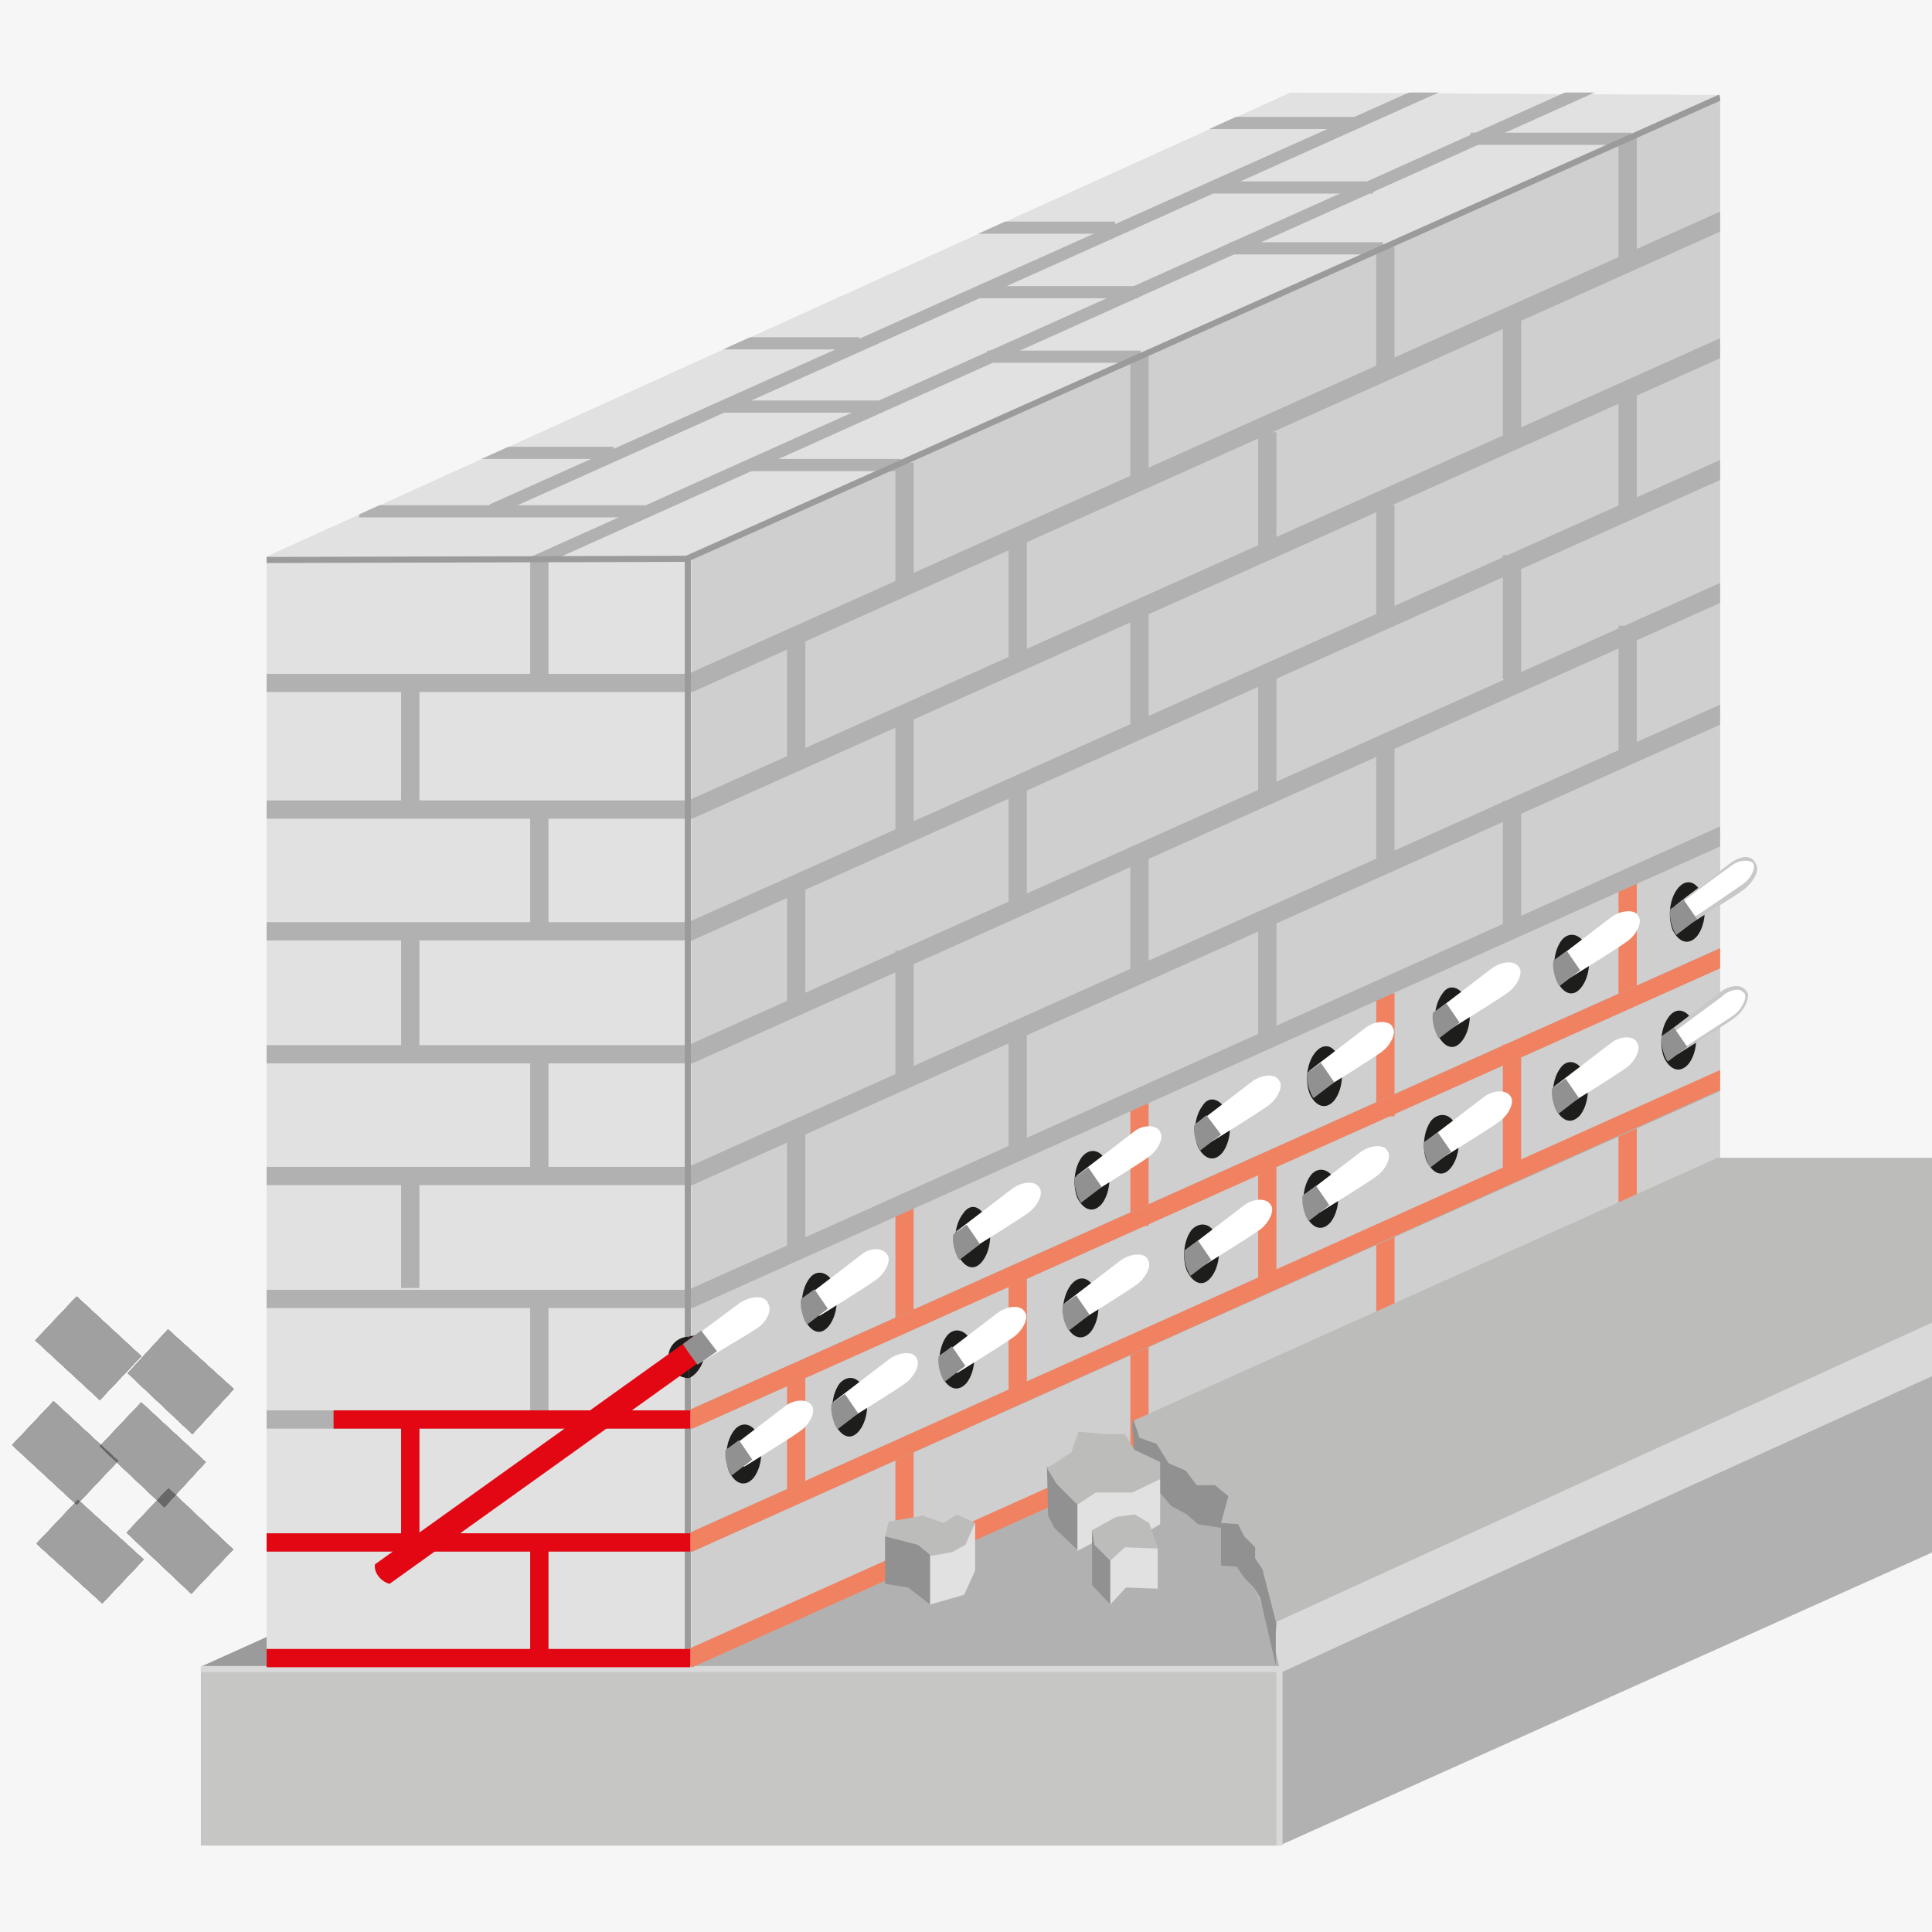 <?xml version="1.0" encoding="utf-8"?>
<!-- Generator: Adobe Illustrator 21.1.0, SVG Export Plug-In . SVG Version: 6.00 Build 0)  -->
<svg version="1.1" id="Ebene_1" xmlns="http://www.w3.org/2000/svg" xmlns:xlink="http://www.w3.org/1999/xlink" x="0px" y="0px"
	 viewBox="0 0 158.7 158.7" style="enable-background:new 0 0 158.7 158.7;" xml:space="preserve">
<style type="text/css">
	.st0{fill:#F6F6F6;}
	.st1{clip-path:url(#SVGID_2_);}
	.st2{fill:#9C9B9B;}
	.st3{fill:#E1E1E1;}
	.st4{fill:#CFCFCF;}
	.st5{fill:#C6C6C5;}
	.st6{fill:#B1B1B1;}
	.st7{fill:none;}
	.st8{fill:none;stroke:#D9D9D9;stroke-width:0.5;stroke-miterlimit:10;}
	.st9{fill:none;stroke:#B1B1B1;stroke-width:1.5;stroke-miterlimit:10;}
	.st10{fill:none;stroke:#F08262;stroke-width:1.5;stroke-miterlimit:10;}
	.st11{fill:none;stroke:#B1B1B1;stroke-miterlimit:10;}
	.st12{fill:#1D1D1B;}
	.st13{fill:#FFFFFF;}
	.st14{fill:#929191;}
	.st15{fill:none;stroke:#9C9B9B;stroke-width:0.5;stroke-miterlimit:10;}
	.st16{fill:none;stroke:#9C9B9B;stroke-width:0.501;stroke-miterlimit:10;}
	.st17{fill:none;stroke:#E30613;stroke-width:1.5;stroke-miterlimit:10;}
	.st18{fill:#E30613;}
	.st19{fill:#C8C8C8;}
	.st20{fill:#BCBCBB;}
	.st21{fill:#D9D9D9;}
	.st22{opacity:0.35;enable-background:new    ;}
	.st23{clip-path:url(#SVGID_7_);}
	.st24{clip-path:url(#SVGID_12_);}
	.st25{clip-path:url(#SVGID_13_);}
	.st26{clip-path:url(#SVGID_19_);}
	.st27{clip-path:url(#SVGID_20_);}
	.st28{clip-path:url(#SVGID_21_);}
	.st29{clip-path:url(#SVGID_28_);}
	.st30{clip-path:url(#SVGID_29_);}
	.st31{clip-path:url(#SVGID_30_);}
	.st32{clip-path:url(#SVGID_31_);}
	.st33{clip-path:url(#SVGID_32_);fill:#FFFFFF;stroke:#1D1D1B;stroke-width:0.5;}
	.st34{clip-path:url(#SVGID_38_);}
	.st35{clip-path:url(#SVGID_39_);}
	.st36{clip-path:url(#SVGID_40_);}
	.st37{clip-path:url(#SVGID_41_);}
	.st38{clip-path:url(#SVGID_42_);fill:#1D1D1B;}
	.st39{clip-path:url(#SVGID_47_);}
	.st40{clip-path:url(#SVGID_52_);}
	.st41{clip-path:url(#SVGID_53_);}
	.st42{clip-path:url(#SVGID_59_);}
	.st43{clip-path:url(#SVGID_60_);}
	.st44{clip-path:url(#SVGID_61_);}
	.st45{clip-path:url(#SVGID_68_);}
	.st46{clip-path:url(#SVGID_69_);}
	.st47{clip-path:url(#SVGID_70_);}
	.st48{clip-path:url(#SVGID_71_);}
	.st49{clip-path:url(#SVGID_72_);fill:#FFFFFF;stroke:#1D1D1B;stroke-width:0.5;}
	.st50{clip-path:url(#SVGID_78_);}
	.st51{clip-path:url(#SVGID_79_);}
	.st52{clip-path:url(#SVGID_80_);}
	.st53{clip-path:url(#SVGID_81_);}
	.st54{clip-path:url(#SVGID_82_);fill:#1D1D1B;}
	.st55{clip-path:url(#SVGID_87_);}
	.st56{clip-path:url(#SVGID_92_);}
	.st57{clip-path:url(#SVGID_93_);}
	.st58{clip-path:url(#SVGID_99_);}
	.st59{clip-path:url(#SVGID_100_);}
	.st60{clip-path:url(#SVGID_101_);}
	.st61{clip-path:url(#SVGID_108_);}
	.st62{clip-path:url(#SVGID_109_);}
	.st63{clip-path:url(#SVGID_110_);}
	.st64{clip-path:url(#SVGID_111_);}
	.st65{clip-path:url(#SVGID_112_);fill:#FFFFFF;stroke:#1D1D1B;stroke-width:0.5;}
	.st66{clip-path:url(#SVGID_118_);}
	.st67{clip-path:url(#SVGID_119_);}
	.st68{clip-path:url(#SVGID_120_);}
	.st69{clip-path:url(#SVGID_121_);}
	.st70{clip-path:url(#SVGID_122_);fill:#1D1D1B;}
	.st71{clip-path:url(#SVGID_127_);}
	.st72{clip-path:url(#SVGID_132_);}
	.st73{clip-path:url(#SVGID_133_);}
	.st74{clip-path:url(#SVGID_139_);}
	.st75{clip-path:url(#SVGID_140_);}
	.st76{clip-path:url(#SVGID_141_);}
	.st77{clip-path:url(#SVGID_148_);}
	.st78{clip-path:url(#SVGID_149_);}
	.st79{clip-path:url(#SVGID_150_);}
	.st80{clip-path:url(#SVGID_151_);}
	.st81{clip-path:url(#SVGID_152_);fill:#FFFFFF;stroke:#1D1D1B;stroke-width:0.5;}
	.st82{clip-path:url(#SVGID_158_);}
	.st83{clip-path:url(#SVGID_159_);}
	.st84{clip-path:url(#SVGID_160_);}
	.st85{clip-path:url(#SVGID_161_);}
	.st86{clip-path:url(#SVGID_162_);fill:#1D1D1B;}
	.st87{clip-path:url(#SVGID_167_);}
	.st88{clip-path:url(#SVGID_172_);}
	.st89{clip-path:url(#SVGID_173_);}
	.st90{clip-path:url(#SVGID_179_);}
	.st91{clip-path:url(#SVGID_180_);}
	.st92{clip-path:url(#SVGID_181_);}
	.st93{clip-path:url(#SVGID_188_);}
	.st94{clip-path:url(#SVGID_189_);}
	.st95{clip-path:url(#SVGID_190_);}
	.st96{clip-path:url(#SVGID_191_);}
	.st97{clip-path:url(#SVGID_192_);fill:#FFFFFF;stroke:#1D1D1B;stroke-width:0.5;}
	.st98{clip-path:url(#SVGID_198_);}
	.st99{clip-path:url(#SVGID_199_);}
	.st100{clip-path:url(#SVGID_200_);}
	.st101{clip-path:url(#SVGID_201_);}
	.st102{clip-path:url(#SVGID_202_);fill:#1D1D1B;}
	.st103{clip-path:url(#SVGID_207_);}
	.st104{clip-path:url(#SVGID_212_);}
	.st105{clip-path:url(#SVGID_213_);}
	.st106{clip-path:url(#SVGID_219_);}
	.st107{clip-path:url(#SVGID_220_);}
	.st108{clip-path:url(#SVGID_221_);}
	.st109{clip-path:url(#SVGID_228_);}
	.st110{clip-path:url(#SVGID_229_);}
	.st111{clip-path:url(#SVGID_230_);}
	.st112{clip-path:url(#SVGID_231_);}
	.st113{clip-path:url(#SVGID_232_);fill:#FFFFFF;stroke:#1D1D1B;stroke-width:0.5;}
	.st114{clip-path:url(#SVGID_238_);}
	.st115{clip-path:url(#SVGID_239_);}
	.st116{clip-path:url(#SVGID_240_);}
	.st117{clip-path:url(#SVGID_241_);}
	.st118{clip-path:url(#SVGID_242_);fill:#1D1D1B;}
</style>
<g id="Ebene_2">
	<rect y="0" class="st0" width="158.7" height="158.7"/>
</g>
<g id="Ebene_1_1_">
	<g>
		<g>
			<g>
				<g>
					<defs>
						<rect id="SVGID_1_" y="0" width="158.7" height="158.7"/>
					</defs>
					<clipPath id="SVGID_2_">
						<use xlink:href="#SVGID_1_"  style="overflow:visible;"/>
					</clipPath>
					<g class="st1">
						<g>
							<g>
								<g>
									<g>
										<g>
											<g>
												<g>
													<g>
														<g>
															<g>
																<g>
																	<g>
																		<g>
																			<g>
																				<g>
																					<g id="Ebene_11">
																						<g>
																							<g>
																								<path class="st2" d="M16.5,136.9c0,0,54-0.1,53.3-0.1l69.4-31.1l14.9-6.9h-53L16.5,136.9z"/>
																							</g>
																							<g>
																								<polygon class="st3" points="141.5,7.8 106,7.6 21.9,45.7 56.5,45.7 																								"/>
																							</g>
																							<g>
																								<path class="st4" d="M56.5,45.7H21.9V138h34.9l84.6-38V8L56.5,45.7z"/>
																							</g>
																							<g>
																								<rect x="16.5" y="136.9" class="st5" width="88.5" height="14.7"/>
																							</g>
																							<g>
																								<polygon class="st6" points="105.1,136.9 188.6,99.3 188.6,114.1 105.1,151.6 																								"/>
																							</g>
																							<g>
																								<path class="st6" d="M56.7,137l48.3-0.1l70.8-31.1l12.8-6.9h-47.3L56.7,137z"/>
																							</g>
																							<g>
																								<g>
																									<path class="st0" d="M101.7,120.9c0.4-0.3,0.9-0.4,1.1-0.2"/>
																								</g>
																							</g>
																							<g>
																								<line class="st7" x1="56.7" y1="136.8" x2="21.9" y2="136.9"/>
																							</g>
																							<g>
																								<line class="st8" x1="105.1" y1="136.9" x2="105.1" y2="151.6"/>
																							</g>
																							<g>
																								<line class="st8" x1="105.1" y1="137.1" x2="188.6" y2="99.2"/>
																							</g>
																							<g>
																								<line class="st8" x1="105.2" y1="137.1" x2="16.5" y2="137.1"/>
																							</g>
																							<g>
																								<line class="st7" x1="56.7" y1="136.8" x2="141.3" y2="98.9"/>
																							</g>
																							<g>
																								<rect x="21.9" y="45.7" class="st3" width="34.9" height="90.5"/>
																							</g>
																							<g>
																								<line class="st9" x1="44.3" y1="55.5" x2="44.3" y2="46.1"/>
																							</g>
																							<g>
																								<line class="st9" x1="74.3" y1="48.2" x2="74.3" y2="38"/>
																							</g>
																							<g>
																								<line class="st9" x1="74.3" y1="68.7" x2="74.3" y2="58.5"/>
																							</g>
																							<g>
																								<line class="st9" x1="65.4" y1="82.8" x2="65.4" y2="72.6"/>
																							</g>
																							<g>
																								<line class="st9" x1="65.4" y1="62.9" x2="65.4" y2="52.7"/>
																							</g>
																							<g>
																								<line class="st9" x1="65.4" y1="102.7" x2="65.4" y2="92.5"/>
																							</g>
																							<g>
																								<line class="st9" x1="74.3" y1="88.3" x2="74.3" y2="78.1"/>
																							</g>
																							<g>
																								<line class="st9" x1="93.6" y1="39.4" x2="93.6" y2="29.2"/>
																							</g>
																							<g>
																								<line class="st9" x1="93.6" y1="60.3" x2="93.6" y2="50"/>
																							</g>
																							<g>
																								<line class="st9" x1="83.6" y1="74.3" x2="83.6" y2="64.1"/>
																							</g>
																							<g>
																								<line class="st9" x1="83.6" y1="54.6" x2="83.6" y2="44.4"/>
																							</g>
																							<g>
																								<line class="st9" x1="83.6" y1="94.3" x2="83.6" y2="84"/>
																							</g>
																							<g>
																								<line class="st9" x1="93.6" y1="79.9" x2="93.6" y2="69.7"/>
																							</g>
																							<g>
																								<line class="st9" x1="113.8" y1="30.5" x2="113.8" y2="20.3"/>
																							</g>
																							<g>
																								<line class="st9" x1="113.8" y1="51.2" x2="113.8" y2="41.5"/>
																							</g>
																							<g>
																								<line class="st9" x1="104.1" y1="65.3" x2="104.1" y2="55.2"/>
																							</g>
																							<g>
																								<line class="st9" x1="104.1" y1="45.6" x2="104.1" y2="35.5"/>
																							</g>
																							<g>
																								<line class="st9" x1="104.1" y1="85.3" x2="104.1" y2="75.1"/>
																							</g>
																							<g>
																								<line class="st9" x1="113.8" y1="71.3" x2="113.8" y2="61.2"/>
																							</g>
																							<g>
																								<line class="st9" x1="133.7" y1="21.5" x2="133.7" y2="11.3"/>
																							</g>
																							<g>
																								<line class="st9" x1="133.7" y1="42" x2="133.7" y2="31.8"/>
																							</g>
																							<g>
																								<line class="st9" x1="124.2" y1="55.8" x2="124.2" y2="45.6"/>
																							</g>
																							<g>
																								<line class="st9" x1="124.2" y1="35.9" x2="124.2" y2="25.7"/>
																							</g>
																							<g>
																								<line class="st9" x1="124.2" y1="76" x2="124.2" y2="65.8"/>
																							</g>
																							<g>
																								<line class="st9" x1="133.7" y1="61.7" x2="133.7" y2="51.4"/>
																							</g>
																							<g>
																								<g>
																									<line class="st10" x1="65.4" y1="122.4" x2="65.4" y2="112.2"/>
																									<line class="st10" x1="74.3" y1="109.1" x2="74.3" y2="98.9"/>
																									<line class="st10" x1="74.3" y1="128.6" x2="74.3" y2="118.4"/>
																									<line class="st10" x1="83.6" y1="114.4" x2="83.6" y2="104.2"/>
																									<line class="st10" x1="93.6" y1="100.7" x2="93.6" y2="90.5"/>
																									<line class="st10" x1="93.6" y1="120.2" x2="93.6" y2="109.9"/>
																									<line class="st10" x1="104.1" y1="105.2" x2="104.1" y2="95.1"/>
																									<line class="st10" x1="113.8" y1="91.7" x2="113.8" y2="81.6"/>
																									<line class="st10" x1="113.8" y1="111.1" x2="113.8" y2="101"/>
																									<line class="st10" x1="124.2" y1="96.1" x2="124.2" y2="85.8"/>
																									<line class="st10" x1="133.7" y1="82.5" x2="133.7" y2="72.2"/>
																									<line class="st10" x1="133.7" y1="101.9" x2="133.7" y2="91.7"/>
																								</g>
																							</g>
																							<g>
																								<line class="st9" x1="33.7" y1="65.8" x2="33.7" y2="56.5"/>
																							</g>
																							<g>
																								<line class="st9" x1="44.3" y1="76.2" x2="44.3" y2="66.9"/>
																							</g>
																							<g>
																								<line class="st9" x1="33.7" y1="86.1" x2="33.7" y2="76.8"/>
																							</g>
																							<g>
																								<line class="st9" x1="44.3" y1="96" x2="44.3" y2="86.7"/>
																							</g>
																							<g>
																								<line class="st9" x1="33.7" y1="105.8" x2="33.7" y2="96.6"/>
																							</g>
																							<g>
																								<line class="st9" x1="44.3" y1="116.7" x2="44.3" y2="107.4"/>
																							</g>
																							<g>
																								<line class="st9" x1="44.3" y1="135.6" x2="44.3" y2="126.4"/>
																							</g>
																							<g>
																								<line class="st9" x1="33.7" y1="126.6" x2="33.7" y2="117.3"/>
																							</g>
																							<g>
																								<polyline class="st9" points="142.2,28.2 56.7,66.5 21.9,66.5 																								"/>
																							</g>
																							<g>
																								<polyline class="st9" points="142.2,38.2 56.7,76.5 21.9,76.5 																								"/>
																							</g>
																							<g>
																								<polyline class="st9" points="142.2,48.3 56.7,86.6 21.9,86.6 																								"/>
																							</g>
																							<g>
																								<polyline class="st9" points="142.2,58.3 56.7,96.6 21.9,96.6 																								"/>
																							</g>
																							<g>
																								<polyline class="st9" points="142.2,68.3 56.7,106.7 21.9,106.7 																								"/>
																							</g>
																							<g>
																								<polyline class="st9" points="142.2,78.3 56.7,116.6 21.9,116.6 																								"/>
																							</g>
																							<g>
																								<polyline class="st9" points="142.2,88.4 56.7,126.7 21.9,126.7 																								"/>
																							</g>
																							<g>
																								<polyline class="st9" points="142.2,17.8 56.7,56.1 21.9,56.1 																								"/>
																							</g>
																							<g>
																								<line class="st11" x1="74" y1="38.2" x2="61.5" y2="38.2"/>
																							</g>
																							<g>
																								<line class="st11" x1="93.7" y1="29.3" x2="81.1" y2="29.3"/>
																							</g>
																							<g>
																								<line class="st11" x1="113.6" y1="20.4" x2="101" y2="20.4"/>
																							</g>
																							<g>
																								<line class="st11" x1="134" y1="11.4" x2="120.8" y2="11.4"/>
																							</g>
																							<g>
																								<line class="st11" x1="131.1" y1="7" x2="43.8" y2="46.2"/>
																							</g>
																							<g>
																								<line class="st11" x1="53" y1="42" x2="29.5" y2="42"/>
																							</g>
																							<g>
																								<line class="st11" x1="126.1" y1="3.5" x2="40.4" y2="41.9"/>
																							</g>
																							<g>
																								<line class="st11" x1="72.5" y1="33.4" x2="59.5" y2="33.4"/>
																							</g>
																							<g>
																								<line class="st11" x1="93.5" y1="24" x2="80.5" y2="24"/>
																							</g>
																							<g>
																								<line class="st11" x1="112.8" y1="15.4" x2="99.7" y2="15.4"/>
																							</g>
																							<g>
																								<line class="st11" x1="70.6" y1="28.2" x2="57.6" y2="28.2"/>
																							</g>
																							<g>
																								<line class="st11" x1="91.6" y1="18.7" x2="79" y2="18.7"/>
																							</g>
																							<g>
																								<line class="st11" x1="111.5" y1="10.1" x2="98.2" y2="10.1"/>
																							</g>
																							<g>
																								<line class="st11" x1="50.4" y1="37.2" x2="37.4" y2="37.2"/>
																							</g>
																							<g>
																								<g>
																									<g>
																										<path class="st12" d="M62.3,118c0.4,1,0.3,2.5-0.4,3.4c-0.7,0.8-1.5,0.5-2-0.5c-0.4-1-0.3-2.5,0.4-3.4
																											C60.9,116.7,61.9,116.9,62.3,118z"/>
																										<path class="st13" d="M64.5,115.5c-0.4,0.3-4.7,3.6-4.7,3.6s0.2-0.2,0.8,0.6c0.6,0.8,0.5,0.8,0.5,0.8
																											s3.9-2.4,4.7-3c0.8-0.6,1.2-1.6,0.9-2C66.4,114.9,65.3,114.9,64.5,115.5z"/>
																										<path class="st14" d="M60.7,118.3l-1.1,0.8c0,0-0.1,0.5,0.1,1.2c0.2,0.7,0.4,0.9,0.4,0.9l1.7-1.3
																											L60.7,118.3z"/>
																									</g>
																								</g>
																							</g>
																							<g>
																								<line class="st15" x1="141.3" y1="8" x2="56.4" y2="45.9"/>
																							</g>
																							<g>
																								<line class="st15" x1="56.4" y1="45.9" x2="21.9" y2="46"/>
																							</g>
																							<g>
																								<line class="st16" x1="56.5" y1="45.7" x2="56.5" y2="136.8"/>
																							</g>
																							<g>
																								<line class="st10" x1="142" y1="97.9" x2="56.5" y2="136.3"/>
																							</g>
																							<g>
																								<line class="st10" x1="142" y1="88.4" x2="56.5" y2="126.8"/>
																							</g>
																							<g>
																								<line class="st10" x1="142" y1="78.4" x2="56.5" y2="116.7"/>
																							</g>
																							<g>
																								<g>
																									<path class="st12" d="M71,114.1c0.4,1,0.3,2.5-0.4,3.4c-0.7,0.9-1.5,0.5-2-0.5c-0.4-1-0.3-2.5,0.4-3.4
																										C69.7,112.9,70.5,113.1,71,114.1z"/>
																									<path class="st13" d="M73.1,111.6c-0.4,0.3-4.7,3.6-4.7,3.6s0.2-0.2,0.8,0.6c0.6,0.8,0.5,0.8,0.5,0.8
																										s3.9-2.4,4.7-3s1.2-1.6,0.9-2C75.1,111,74,111,73.1,111.6z"/>
																									<path class="st14" d="M69.4,114.5l-1.1,0.8c0,0-0.1,0.5,0.1,1.2s0.4,0.9,0.4,0.9l1.7-1.3L69.4,114.5z"/>
																								</g>
																							</g>
																							<g>
																								<g>
																									<path class="st12" d="M68.5,105.5c0.4,1,0.3,2.5-0.4,3.4c-0.7,0.9-1.5,0.5-2-0.5c-0.4-1-0.3-2.5,0.4-3.4
																										C67.1,104.2,68.1,104.5,68.5,105.5z"/>
																									<path class="st13" d="M70.7,103.1c-0.4,0.3-4.7,3.6-4.7,3.6s0.2-0.2,0.8,0.6c0.6,0.8,0.5,0.8,0.5,0.8
																										s3.9-2.4,4.7-3c0.8-0.6,1.2-1.6,0.9-2C72.6,102.5,71.5,102.4,70.7,103.1z"/>
																									<path class="st14" d="M66.9,105.9l-1.1,0.8c0,0-0.1,0.5,0.1,1.2s0.4,0.9,0.4,0.9l1.7-1.3L66.9,105.9z"/>
																								</g>
																							</g>
																							<g>
																								<g>
																									<path class="st12" d="M79.8,110.2c0.4,1,0.3,2.5-0.4,3.4c-0.7,0.8-1.5,0.5-2-0.5c-0.4-1-0.3-2.5,0.4-3.4
																										C78.4,109,79.3,109.2,79.8,110.2z"/>
																									<path class="st13" d="M82,107.8c-0.4,0.3-4.7,3.6-4.7,3.6s0.2-0.2,0.8,0.6c0.6,0.8,0.5,0.8,0.5,0.8
																										s3.9-2.4,4.7-3c0.8-0.6,1.2-1.6,0.9-2C83.9,107.2,82.9,107.2,82,107.8z"/>
																									<path class="st14" d="M78.2,110.6l-1.1,0.8c0,0-0.1,0.5,0.1,1.2s0.4,0.9,0.4,0.9l1.7-1.3L78.2,110.6z"/>
																								</g>
																							</g>
																							<g>
																								<g>
																									<path class="st12" d="M81.1,100.2c0.4,1,0.3,2.5-0.4,3.4s-1.5,0.5-2-0.5c-0.4-1-0.3-2.5,0.4-3.4
																										C79.7,98.8,80.5,99,81.1,100.2z"/>
																									<path class="st13" d="M83.2,97.6c-0.4,0.3-4.7,3.6-4.7,3.6s0.2-0.2,0.8,0.6c0.6,0.8,0.5,0.8,0.5,0.8
																										s3.9-2.4,4.7-3c0.8-0.6,1.2-1.6,0.9-2C85.1,97,84.1,97,83.2,97.6z"/>
																									<path class="st14" d="M79.4,100.6l-1.1,0.8c0,0-0.1,0.5,0.1,1.2s0.4,0.9,0.4,0.9l1.7-1.3L79.4,100.6z"/>
																								</g>
																							</g>
																							<g>
																								<g>
																									<path class="st12" d="M90.9,95.5c0.4,1,0.3,2.5-0.4,3.4c-0.7,0.8-1.5,0.5-2-0.5c-0.4-1-0.3-2.5,0.4-3.4
																										C89.6,94.2,90.5,94.5,90.9,95.5z"/>
																									<path class="st13" d="M93.1,93c-0.4,0.3-4.7,3.6-4.7,3.6s0.2-0.2,0.8,0.6c0.6,0.8,0.5,0.8,0.5,0.8
																										s3.9-2.4,4.7-3c0.8-0.6,1.2-1.6,0.9-2C95.1,92.4,93.9,92.3,93.1,93z"/>
																									<path class="st14" d="M89.4,95.9l-1.1,0.8c0,0-0.1,0.5,0.1,1.2s0.4,0.9,0.4,0.9l1.7-1.3L89.4,95.9z"/>
																								</g>
																							</g>
																							<g>
																								<g>
																									<path class="st12" d="M100.8,91.3c0.4,1,0.3,2.5-0.4,3.4c-0.7,0.8-1.5,0.5-2-0.5c-0.4-1-0.3-2.5,0.4-3.4
																										C99.3,90,100.2,90.2,100.8,91.3z"/>
																									<path class="st13" d="M102.9,88.8c-0.4,0.3-4.7,3.6-4.7,3.6s0.2-0.2,0.8,0.6c0.6,0.8,0.5,0.8,0.5,0.8
																										s3.9-2.4,4.7-3c0.8-0.6,1.2-1.6,0.9-2C104.8,88.2,103.8,88.2,102.9,88.8z"/>
																									<path class="st14" d="M99.1,91.6l-1,0.8c0,0-0.1,0.5,0.1,1.2s0.4,0.9,0.4,0.9l1.7-1.3L99.1,91.6z"/>
																								</g>
																							</g>
																							<g>
																								<g>
																									<path class="st12" d="M110,87c0.4,1,0.3,2.5-0.4,3.4c-0.7,0.8-1.5,0.5-2-0.5c-0.4-1-0.3-2.5,0.4-3.4
																										S109.6,85.8,110,87z"/>
																									<path class="st13" d="M112.2,84.4c-0.4,0.3-4.7,3.6-4.7,3.6s0.2-0.2,0.8,0.6c0.6,0.8,0.5,0.8,0.5,0.8
																										s3.9-2.4,4.7-3s1.2-1.6,0.9-2C114.2,83.8,113,83.8,112.2,84.4z"/>
																									<path class="st14" d="M108.5,87.3l-1.1,0.8c0,0-0.1,0.5,0.1,1.2s0.4,0.9,0.4,0.9l1.7-1.3L108.5,87.3z"/>
																								</g>
																							</g>
																							<g>
																								<g>
																									<path class="st12" d="M120.5,82.1c0.4,1,0.3,2.5-0.4,3.4s-1.5,0.5-2-0.5c-0.4-1-0.3-2.5,0.4-3.4
																										C119,80.8,119.9,81,120.5,82.1z"/>
																									<path class="st13" d="M122.6,79.5c-0.4,0.3-4.7,3.6-4.7,3.6s0.2-0.2,0.8,0.6c0.6,0.8,0.5,0.8,0.5,0.8
																										s3.9-2.4,4.7-3c0.8-0.6,1.2-1.6,0.9-2C124.5,78.9,123.5,78.9,122.6,79.5z"/>
																									<path class="st14" d="M118.8,82.4l-1.1,0.8c0,0-0.1,0.5,0.1,1.2s0.4,0.9,0.4,0.9l1.7-1.3L118.8,82.4z"/>
																								</g>
																							</g>
																							<g>
																								<g>
																									<path class="st12" d="M130.3,77.7c0.4,1,0.3,2.5-0.4,3.4s-1.5,0.5-2-0.5c-0.4-1-0.3-2.5,0.4-3.4
																										C128.9,76.5,129.8,76.7,130.3,77.7z"/>
																									<path class="st13" d="M132.4,75.3c-0.4,0.3-4.7,3.6-4.7,3.6s0.2-0.2,0.8,0.6c0.6,0.8,0.5,0.8,0.5,0.8
																										s3.9-2.4,4.7-3s1.2-1.6,0.9-2C134.4,74.7,133.3,74.7,132.4,75.3z"/>
																									<path class="st14" d="M128.7,78.1l-1.1,0.8c0,0-0.1,0.5,0.1,1.2s0.4,0.9,0.4,0.9l1.7-1.3L128.7,78.1z"/>
																								</g>
																							</g>
																							<g>
																								<g>
																									<path class="st12" d="M90,106c0.4,1,0.3,2.5-0.4,3.4c-0.7,0.8-1.5,0.5-2-0.5s-0.3-2.5,0.4-3.4
																										C88.7,104.7,89.5,104.9,90,106z"/>
																									<path class="st13" d="M92.1,103.5c-0.4,0.3-4.7,3.6-4.7,3.6s0.2-0.2,0.8,0.6c0.6,0.8,0.5,0.8,0.5,0.8
																										s3.9-2.4,4.7-3c0.8-0.6,1.2-1.6,0.9-2C94.1,102.9,93,102.9,92.1,103.5z"/>
																									<path class="st14" d="M88.4,106.4l-1.1,0.8c0,0-0.1,0.5,0.1,1.2s0.4,0.9,0.4,0.9l1.7-1.3L88.4,106.4z"/>
																								</g>
																							</g>
																							<g>
																								<g>
																									<path class="st12" d="M99.9,101.5c0.4,1,0.3,2.5-0.4,3.4s-1.5,0.5-2-0.5c-0.4-1-0.3-2.5,0.4-3.4
																										C98.6,100.3,99.5,100.5,99.9,101.5z"/>
																									<path class="st13" d="M102.2,99c-0.4,0.3-4.7,3.6-4.7,3.6s0.2-0.2,0.8,0.6c0.6,0.8,0.5,0.8,0.5,0.8
																										s3.9-2.4,4.7-3c0.8-0.6,1.2-1.6,0.9-2C104.1,98.4,103,98.4,102.2,99z"/>
																									<path class="st14" d="M98.4,101.9l-1.1,0.8c0,0-0.1,0.5,0.1,1.2s0.4,0.9,0.4,0.9l1.7-1.3L98.4,101.9z"/>
																								</g>
																							</g>
																							<g>
																								<g>
																									<path class="st12" d="M109.7,97c0.4,1,0.3,2.5-0.4,3.4c-0.7,0.8-1.5,0.5-2-0.5c-0.4-1-0.3-2.5,0.4-3.4
																										C108.3,95.8,109.2,96,109.7,97z"/>
																									<path class="st13" d="M111.8,94.6c-0.4,0.3-4.7,3.6-4.7,3.6s0.2-0.2,0.8,0.6c0.6,0.8,0.5,0.8,0.5,0.8
																										s3.9-2.4,4.7-3c0.8-0.6,1.2-1.6,0.9-2C113.8,94,112.7,94,111.8,94.6z"/>
																									<path class="st14" d="M108.1,97.4l-1.1,0.8c0,0-0.1,0.5,0.1,1.2s0.4,0.9,0.4,0.9l1.7-1.3L108.1,97.4z"/>
																								</g>
																							</g>
																							<g>
																								<g>
																									<path class="st12" d="M119.6,92.5c0.4,1,0.3,2.5-0.4,3.4s-1.5,0.5-2-0.5c-0.4-1-0.3-2.5,0.4-3.4
																										C118.3,91.3,119.2,91.5,119.6,92.5z"/>
																									<path class="st13" d="M121.9,90.1c-0.4,0.3-4.7,3.6-4.7,3.6s0.2-0.2,0.8,0.6c0.6,0.8,0.5,0.8,0.5,0.8
																										s3.9-2.4,4.7-3c0.8-0.6,1.2-1.6,0.9-2C123.8,89.5,122.7,89.5,121.9,90.1z"/>
																									<path class="st14" d="M118.1,93l-1.1,0.8c0,0-0.1,0.5,0.1,1.2s0.4,0.9,0.4,0.9l1.7-1.3L118.1,93z"/>
																								</g>
																							</g>
																							<g>
																								<g>
																									<path class="st12" d="M130.2,88.2c0.4,1,0.3,2.5-0.4,3.4c-0.7,0.8-1.5,0.5-2-0.5c-0.4-1-0.3-2.5,0.4-3.4
																										C128.8,86.9,129.7,87.2,130.2,88.2z"/>
																									<path class="st13" d="M132.3,85.7c-0.4,0.3-4.7,3.6-4.7,3.6s0.2-0.2,0.8,0.6c0.6,0.8,0.5,0.8,0.5,0.8
																										s3.9-2.4,4.7-3s1.2-1.6,0.9-2C134.3,85.1,133.2,85,132.3,85.7z"/>
																									<path class="st14" d="M128.6,88.6l-1.1,0.8c0,0-0.1,0.5,0.1,1.2s0.4,0.9,0.4,0.9l1.7-1.3L128.6,88.6z"/>
																								</g>
																							</g>
																							<g>
																								<line class="st17" x1="21.9" y1="136.2" x2="56.7" y2="136.2"/>
																							</g>
																							<g>
																								<line class="st17" x1="56.7" y1="126.7" x2="21.9" y2="126.7"/>
																							</g>
																							<g>
																								<line class="st17" x1="56.7" y1="116.6" x2="27.4" y2="116.6"/>
																							</g>
																							<g>
																								<line class="st17" x1="33.7" y1="116.6" x2="33.7" y2="126.2"/>
																							</g>
																							<g>
																								<line class="st17" x1="44.3" y1="127" x2="44.3" y2="135.6"/>
																							</g>
																							<g>
																								<g>
																									<path class="st12" d="M56.6,109.8c-0.9,0-1.7,0.7-1.7,1.7c0,0.9,0.7,1.7,1.7,1.7"/>
																									<path class="st12" d="M56.6,109.8c0.7-0.3,1.3,0.3,1.3,1.2c0,0.9-0.6,1.9-1.3,2.2"/>
																									<path class="st13" d="M60.8,107c-0.4,0.3-4.7,3.5-4.7,3.5s0.2-0.2,0.8,0.7c0.6,0.9,0.5,0.8,0.5,0.8
																										s3.9-2.3,4.8-2.9c0.9-0.6,1.2-1.6,0.9-2C62.9,106.4,61.8,106.4,60.8,107z"/>
																									<path class="st18" d="M57.2,109.6l-26.4,18.9c0,0-0.1,0.5,0.3,1s0.9,0.6,0.9,0.6l26.4-18.9
																										c0,0,0.1-0.3-0.3-0.9C57.7,109.7,57.2,109.6,57.2,109.6z"/>
																									<path class="st14" d="M57.6,109.3l-1.5,1.1c0,0,0.1,0.2,0.6,0.9c0.5,0.7,0.6,0.8,0.6,0.8l1.6-1.1
																										L57.6,109.3z"/>
																								</g>
																							</g>
																							<g>
																								<polygon class="st0" points="177.3,99 141.3,99 141.3,7.6 181.6,7.6 																								"/>
																							</g>
																							<g>
																								<polygon class="st0" points="21.9,45.7 105.5,7.8 8.7,7.8 10.9,50 																								"/>
																							</g>
																							<g>
																								<g>
																									<path class="st12" d="M139.1,84c0.4,1,0.3,2.5-0.4,3.4c-0.7,0.8-1.5,0.5-2-0.5c-0.4-1-0.3-2.5,0.4-3.4
																										C137.7,82.7,138.6,82.9,139.1,84z"/>
																									<g>
																										<path class="st13" d="M138,86.4c-0.1-0.1-0.2-0.3-0.5-0.6c-0.2-0.3-0.4-0.5-0.6-0.6
																											c0.8-0.7,4.1-3.1,4.5-3.5c0.4-0.3,0.9-0.4,1.3-0.4c0.3,0,0.6,0.1,0.7,0.3c0.1,0.2,0.1,0.5,0,0.8
																											c-0.2,0.4-0.5,0.8-0.8,1C141.9,83.9,138.7,85.8,138,86.4z"/>
																										<path class="st19" d="M142.7,81.3c0.3,0,0.5,0.2,0.6,0.3c0.2,0.3-0.1,1.2-0.9,1.8
																											c-0.7,0.5-3.6,2.3-4.4,2.9c-0.1-0.1-0.2-0.4-0.4-0.6s-0.4-0.4-0.5-0.6c1-0.8,3.9-2.9,4.3-3.2
																											C141.8,81.5,142.3,81.3,142.7,81.3 M142.7,81c-0.4,0-0.9,0.1-1.4,0.5c-0.4,0.3-4.6,3.5-4.7,3.6l0,0
																											c0.1,0,0.3,0.1,0.7,0.7s0.5,0.7,0.5,0.8c0.3-0.2,3.9-2.4,4.7-3s1.1-1.4,1.1-1.9
																											C143.5,81.3,143.1,81,142.7,81L142.7,81z M136.7,85.1L136.7,85.1L136.7,85.1L136.7,85.1z M138,86.5
																											C137.9,86.5,137.9,86.6,138,86.5C137.9,86.6,137.9,86.6,138,86.5C138,86.6,138,86.6,138,86.5L138,86.5z"
																											/>
																									</g>
																									<path class="st14" d="M137.5,84.4l-1,0.7c0,0-0.1,0.5,0.1,1.2s0.4,0.9,0.4,0.9l1.6-1.2L137.5,84.4z"/>
																								</g>
																							</g>
																							<g>
																								<g>
																									<path class="st12" d="M139.8,73.5c0.4,1,0.3,2.5-0.4,3.4c-0.7,0.8-1.5,0.5-2-0.5c-0.4-1-0.3-2.5,0.4-3.4
																										S139.4,72.4,139.8,73.5z"/>
																									<g>
																										<path class="st13" d="M138.6,75.7c-0.1-0.1-0.2-0.3-0.5-0.6c-0.2-0.3-0.4-0.5-0.6-0.6
																											c0.8-0.7,4.1-3.1,4.5-3.5c0.4-0.3,0.9-0.4,1.3-0.4c0.3,0,0.6,0.1,0.7,0.3c0.3,0.4,0,1.3-0.8,1.9
																											C142.5,73.3,139.3,75.3,138.6,75.7z"/>
																										<path class="st19" d="M143.4,70.7c0.3,0,0.5,0.1,0.6,0.2c0.2,0.3,0,1.1-0.8,1.7c-0.7,0.5-3.7,2.5-4.5,3.1
																											c-0.1-0.1-0.2-0.5-0.4-0.7s-0.4-0.4-0.5-0.6c1-0.8,4-3,4.3-3.2C142.6,70.8,143,70.7,143.4,70.7
																											 M143.4,70.4c-0.4,0-0.9,0.2-1.4,0.6c-0.4,0.3-4.6,3.6-4.7,3.7v-0.1c0.1,0,0.3,0.1,0.7,0.7
																											s0.5,0.7,0.5,0.8c0.3-0.2,3.9-2.4,4.7-3s1.3-1.5,1.1-2S143.8,70.4,143.4,70.4L143.4,70.4z M137.4,74.6
																											L137.4,74.6L137.4,74.6L137.4,74.6z M138.7,76L138.7,76L138.7,76L138.7,76L138.7,76z"/>
																									</g>
																									<path class="st14" d="M138.3,73.9l-1.1,0.8c0,0-0.1,0.5,0.1,1.2s0.4,0.9,0.4,0.9l1.7-1.3L138.3,73.9z"/>
																								</g>
																							</g>
																							<g>
																								<polygon class="st20" points="93.1,116.7 141.1,95.1 188.6,95.1 104.3,133.5 101.7,127.3 98.9,123.6 
																									93.3,120.4 																								"/>
																							</g>
																							<g>
																								<polygon class="st14" points="104.8,136.8 103.5,131.2 103,130.4 102.2,129.6 101.6,128.7 100.3,128.6 
																									100.3,126.7 100.3,125.5 98.4,125.2 97.5,124.4 96.2,123.7 95.1,122.4 93.4,121.7 93.1,120.5 93.1,119.3 
																									93.1,118.3 93,117.1 93.1,116.6 93.6,118.1 95,118.6 96,120.2 97.4,120.8 98.3,122 99.2,122 99.8,122 
																									100.9,122.9 100.3,125.1 101.7,125.2 102.2,126.2 103.1,127.1 103.1,128 103.7,128.9 104.8,133.2 
																																																	"/>
																							</g>
																							<g>
																								<polygon class="st21" points="105.2,137.4 104.8,135.7 104.8,134.1 104.9,133.2 188.6,95 188.6,99.1 
																																																	"/>
																							</g>
																							<g>
																								<g>
																									<polygon class="st14" points="88.6,127.4 86.6,125.5 86.1,124.5 86,120.5 89.1,120.7 89.7,122.2 
																																																			"/>
																									<g>
																										<polygon class="st3" points="95.3,121.5 95.3,125.2 93.1,126.5 90.2,126.5 88.5,127.4 88.5,123.6 
																											88.9,121.3 91.8,121.4 																										"/>
																										<polygon class="st20" points="92.4,117.8 93.2,119.1 95.3,120.1 95.3,121.5 93,122.6 90,122.6 
																											88.5,123.6 86.8,121.9 86,120.6 88,119.3 88.6,117.6 90.7,117.8 																										"/>
																									</g>
																								</g>
																							</g>
																							<g>
																								<g>
																									<polygon class="st3" points="95.1,127.2 95.1,130.5 92.5,130.4 91.2,131.8 89.7,130.1 90,128.2 
																										90.5,126.3 94.7,126.2 																									"/>
																									<polygon class="st14" points="91.2,128.2 91.2,131.8 89.7,130.2 89.7,125.7 																									"/>
																									<polygon class="st20" points="93.2,124.4 94.4,125.1 95.1,127.2 92.4,127.1 91.2,128.2 89.9,126.9 
																										89.7,125.7 91.7,124.6 																									"/>
																								</g>
																							</g>
																							<g>
																								<g>
																									<polygon class="st14" points="76.4,131.8 74.6,130.4 72.7,130.1 72.7,126.2 77.5,126.3 78.7,128.3 
																																																			"/>
																									<polygon class="st3" points="80.1,125.1 80.1,129 79.2,131 76.4,131.8 76.4,127.1 
																																																			"/>
																									<polygon class="st20" points="78.6,124.4 77.5,125.1 75.8,124.5 73,125 72.7,126.2 75.4,126.9 76.5,127.8 
																										78.2,127.5 79.3,126.9 80.1,125.1 																									"/>
																								</g>
																							</g>
																							<g>
																								<polygon class="st0" points="182.7,7.6 84.6,7.6 84.6,-136.3 200.4,-136.3 																								"/>
																							</g>
																						</g>
																					</g>
																				</g>
																			</g>
																		</g>
																	</g>
																</g>
															</g>
														</g>
													</g>
												</g>
											</g>
										</g>
									</g>
								</g>
							</g>
						</g>
					</g>
				</g>
			</g>
		</g>
	</g>
</g>
<g>
	<g>
		<g>
			<g>
				<g>
					<g class="st22">
						<g>
							<defs>
								<polygon id="SVGID_3_" points="19.2,114.1 15.8,117.8 10.5,112.8 13.8,109.2 								"/>
							</defs>
							<clipPath id="SVGID_4_">
								<use xlink:href="#SVGID_3_"  style="overflow:visible;"/>
							</clipPath>
						</g>
						<g>
							<defs>
								<polygon id="SVGID_5_" points="19.2,114.1 15.8,117.8 10.5,112.8 13.8,109.2 								"/>
							</defs>
							<defs>
								<polygon id="SVGID_6_" points="19.2,114.1 15.8,117.8 10.5,112.8 13.8,109.2 								"/>
							</defs>
							<clipPath id="SVGID_7_">
								<use xlink:href="#SVGID_5_"  style="overflow:visible;"/>
							</clipPath>
							<clipPath id="SVGID_8_" class="st23">
								<use xlink:href="#SVGID_6_"  style="overflow:visible;"/>
							</clipPath>
						</g>
						<g>
							<defs>
								<polygon id="SVGID_9_" points="19.2,114.1 15.8,117.8 10.5,112.8 13.8,109.2 								"/>
							</defs>
							<defs>
								<polygon id="SVGID_10_" points="19.2,114.1 15.8,117.8 10.5,112.8 13.8,109.2 								"/>
							</defs>
							<defs>
								<polygon id="SVGID_11_" points="19.2,114.1 15.8,117.8 10.5,112.8 13.8,109.2 								"/>
							</defs>
							<clipPath id="SVGID_12_">
								<use xlink:href="#SVGID_9_"  style="overflow:visible;"/>
							</clipPath>
							<clipPath id="SVGID_13_" class="st24">
								<use xlink:href="#SVGID_10_"  style="overflow:visible;"/>
							</clipPath>
							<clipPath id="SVGID_14_" class="st25">
								<use xlink:href="#SVGID_11_"  style="overflow:visible;"/>
							</clipPath>
						</g>
						<g>
							<defs>
								<polygon id="SVGID_15_" points="19.2,114.1 15.8,117.8 10.5,112.8 13.8,109.2 								"/>
							</defs>
							<defs>
								<polygon id="SVGID_16_" points="19.2,114.1 15.8,117.8 10.5,112.8 13.8,109.2 								"/>
							</defs>
							<defs>
								<polygon id="SVGID_17_" points="19.2,114.1 15.8,117.8 10.5,112.8 13.8,109.2 								"/>
							</defs>
							<defs>
								<polygon id="SVGID_18_" points="19.2,114.1 15.8,117.8 10.5,112.8 13.8,109.2 								"/>
							</defs>
							<clipPath id="SVGID_19_">
								<use xlink:href="#SVGID_15_"  style="overflow:visible;"/>
							</clipPath>
							<clipPath id="SVGID_20_" class="st26">
								<use xlink:href="#SVGID_16_"  style="overflow:visible;"/>
							</clipPath>
							<clipPath id="SVGID_21_" class="st27">
								<use xlink:href="#SVGID_17_"  style="overflow:visible;"/>
							</clipPath>
							<clipPath id="SVGID_22_" class="st28">
								<use xlink:href="#SVGID_18_"  style="overflow:visible;"/>
							</clipPath>
						</g>
						<g>
							<defs>
								<polygon id="SVGID_23_" points="19.2,114.1 15.8,117.8 10.5,112.8 13.8,109.2 								"/>
							</defs>
							<defs>
								<polygon id="SVGID_24_" points="19.2,114.1 15.8,117.8 10.5,112.8 13.8,109.2 								"/>
							</defs>
							<defs>
								<polygon id="SVGID_25_" points="19.2,114.1 15.8,117.8 10.5,112.8 13.8,109.2 								"/>
							</defs>
							<defs>
								<polygon id="SVGID_26_" points="19.2,114.1 15.8,117.8 10.5,112.8 13.8,109.2 								"/>
							</defs>
							<defs>
								<polygon id="SVGID_27_" points="19.2,114.1 15.8,117.8 10.5,112.8 13.8,109.2 								"/>
							</defs>
							<clipPath id="SVGID_28_">
								<use xlink:href="#SVGID_23_"  style="overflow:visible;"/>
							</clipPath>
							<clipPath id="SVGID_29_" class="st29">
								<use xlink:href="#SVGID_24_"  style="overflow:visible;"/>
							</clipPath>
							<clipPath id="SVGID_30_" class="st30">
								<use xlink:href="#SVGID_25_"  style="overflow:visible;"/>
							</clipPath>
							<clipPath id="SVGID_31_" class="st31">
								<use xlink:href="#SVGID_26_"  style="overflow:visible;"/>
							</clipPath>
							<clipPath id="SVGID_32_" class="st32">
								<use xlink:href="#SVGID_27_"  style="overflow:visible;"/>
							</clipPath>
							<path class="st33" d="M14.3,115.8c-0.6-0.6-0.9-1.6-1.1-2.5c-0.2-0.6-0.3-1.3-0.6-1.8c0.5,0.2,1.2,0.3,1.8,0.4
								c1,0.2,2.1,0.4,2.7,1c0.9,0.8,1,2.2,0.2,3C16.5,116.6,15.1,116.6,14.3,115.8z"/>
						</g>
						<g>
							<defs>
								<polygon id="SVGID_33_" points="19.2,114.1 15.8,117.8 10.5,112.8 13.8,109.2 								"/>
							</defs>
							<defs>
								<polygon id="SVGID_34_" points="19.2,114.1 15.8,117.8 10.5,112.8 13.8,109.2 								"/>
							</defs>
							<defs>
								<polygon id="SVGID_35_" points="19.2,114.1 15.8,117.8 10.5,112.8 13.8,109.2 								"/>
							</defs>
							<defs>
								<polygon id="SVGID_36_" points="19.2,114.1 15.8,117.8 10.5,112.8 13.8,109.2 								"/>
							</defs>
							<defs>
								<polygon id="SVGID_37_" points="19.2,114.1 15.8,117.8 10.5,112.8 13.8,109.2 								"/>
							</defs>
							<clipPath id="SVGID_38_">
								<use xlink:href="#SVGID_33_"  style="overflow:visible;"/>
							</clipPath>
							<clipPath id="SVGID_39_" class="st34">
								<use xlink:href="#SVGID_34_"  style="overflow:visible;"/>
							</clipPath>
							<clipPath id="SVGID_40_" class="st35">
								<use xlink:href="#SVGID_35_"  style="overflow:visible;"/>
							</clipPath>
							<clipPath id="SVGID_41_" class="st36">
								<use xlink:href="#SVGID_36_"  style="overflow:visible;"/>
							</clipPath>
							<clipPath id="SVGID_42_" class="st37">
								<use xlink:href="#SVGID_37_"  style="overflow:visible;"/>
							</clipPath>
							<path class="st38" d="M14.5,112.6c0,0,1.3,0.2,2,0.7c0.5,0.5,0.6,1.1,0.4,1.4s-0.5-0.4-0.8-0.7c-0.4-0.5-1-1-1.4-1.2
								C14.5,112.7,14.5,112.6,14.5,112.6"/>
						</g>
					</g>
					<g>
						<g>
							<g>
								<g>
									<g class="st22">
										<g>
											<defs>
												<polygon id="SVGID_43_" points="16.9,120.1 13.5,123.8 8.2,118.8 11.6,115.2 												"/>
											</defs>
											<clipPath id="SVGID_44_">
												<use xlink:href="#SVGID_43_"  style="overflow:visible;"/>
											</clipPath>
										</g>
										<g>
											<defs>
												<polygon id="SVGID_45_" points="16.9,120.1 13.5,123.8 8.2,118.8 11.6,115.2 												"/>
											</defs>
											<defs>
												<polygon id="SVGID_46_" points="16.9,120.1 13.5,123.8 8.2,118.8 11.6,115.2 												"/>
											</defs>
											<clipPath id="SVGID_47_">
												<use xlink:href="#SVGID_45_"  style="overflow:visible;"/>
											</clipPath>
											<clipPath id="SVGID_48_" class="st39">
												<use xlink:href="#SVGID_46_"  style="overflow:visible;"/>
											</clipPath>
										</g>
										<g>
											<defs>
												<polygon id="SVGID_49_" points="16.9,120.1 13.5,123.8 8.2,118.8 11.6,115.2 												"/>
											</defs>
											<defs>
												<polygon id="SVGID_50_" points="16.9,120.1 13.5,123.8 8.2,118.8 11.6,115.2 												"/>
											</defs>
											<defs>
												<polygon id="SVGID_51_" points="16.9,120.1 13.5,123.8 8.2,118.8 11.6,115.2 												"/>
											</defs>
											<clipPath id="SVGID_52_">
												<use xlink:href="#SVGID_49_"  style="overflow:visible;"/>
											</clipPath>
											<clipPath id="SVGID_53_" class="st40">
												<use xlink:href="#SVGID_50_"  style="overflow:visible;"/>
											</clipPath>
											<clipPath id="SVGID_54_" class="st41">
												<use xlink:href="#SVGID_51_"  style="overflow:visible;"/>
											</clipPath>
										</g>
										<g>
											<defs>
												<polygon id="SVGID_55_" points="16.9,120.1 13.5,123.8 8.2,118.8 11.6,115.2 												"/>
											</defs>
											<defs>
												<polygon id="SVGID_56_" points="16.9,120.1 13.5,123.8 8.2,118.8 11.6,115.2 												"/>
											</defs>
											<defs>
												<polygon id="SVGID_57_" points="16.9,120.1 13.5,123.8 8.2,118.8 11.6,115.2 												"/>
											</defs>
											<defs>
												<polygon id="SVGID_58_" points="16.9,120.1 13.5,123.8 8.2,118.8 11.6,115.2 												"/>
											</defs>
											<clipPath id="SVGID_59_">
												<use xlink:href="#SVGID_55_"  style="overflow:visible;"/>
											</clipPath>
											<clipPath id="SVGID_60_" class="st42">
												<use xlink:href="#SVGID_56_"  style="overflow:visible;"/>
											</clipPath>
											<clipPath id="SVGID_61_" class="st43">
												<use xlink:href="#SVGID_57_"  style="overflow:visible;"/>
											</clipPath>
											<clipPath id="SVGID_62_" class="st44">
												<use xlink:href="#SVGID_58_"  style="overflow:visible;"/>
											</clipPath>
										</g>
										<g>
											<defs>
												<polygon id="SVGID_63_" points="16.9,120.1 13.5,123.8 8.2,118.8 11.6,115.2 												"/>
											</defs>
											<defs>
												<polygon id="SVGID_64_" points="16.9,120.1 13.5,123.8 8.2,118.8 11.6,115.2 												"/>
											</defs>
											<defs>
												<polygon id="SVGID_65_" points="16.9,120.1 13.5,123.8 8.2,118.8 11.6,115.2 												"/>
											</defs>
											<defs>
												<polygon id="SVGID_66_" points="16.9,120.1 13.5,123.8 8.2,118.8 11.6,115.2 												"/>
											</defs>
											<defs>
												<polygon id="SVGID_67_" points="16.9,120.1 13.5,123.8 8.2,118.8 11.6,115.2 												"/>
											</defs>
											<clipPath id="SVGID_68_">
												<use xlink:href="#SVGID_63_"  style="overflow:visible;"/>
											</clipPath>
											<clipPath id="SVGID_69_" class="st45">
												<use xlink:href="#SVGID_64_"  style="overflow:visible;"/>
											</clipPath>
											<clipPath id="SVGID_70_" class="st46">
												<use xlink:href="#SVGID_65_"  style="overflow:visible;"/>
											</clipPath>
											<clipPath id="SVGID_71_" class="st47">
												<use xlink:href="#SVGID_66_"  style="overflow:visible;"/>
											</clipPath>
											<clipPath id="SVGID_72_" class="st48">
												<use xlink:href="#SVGID_67_"  style="overflow:visible;"/>
											</clipPath>
											<path class="st49" d="M12,121.8c-0.6-0.6-0.9-1.6-1.1-2.5c-0.2-0.6-0.3-1.3-0.6-1.8c0.5,0.2,1.2,0.3,1.8,0.4
												c1,0.2,2.1,0.4,2.7,1c0.9,0.8,1,2.2,0.2,3C14.2,122.6,12.8,122.6,12,121.8z"/>
										</g>
										<g>
											<defs>
												<polygon id="SVGID_73_" points="16.9,120.1 13.5,123.8 8.2,118.8 11.6,115.2 												"/>
											</defs>
											<defs>
												<polygon id="SVGID_74_" points="16.9,120.1 13.5,123.8 8.2,118.8 11.6,115.2 												"/>
											</defs>
											<defs>
												<polygon id="SVGID_75_" points="16.9,120.1 13.5,123.8 8.2,118.8 11.6,115.2 												"/>
											</defs>
											<defs>
												<polygon id="SVGID_76_" points="16.9,120.1 13.5,123.8 8.2,118.8 11.6,115.2 												"/>
											</defs>
											<defs>
												<polygon id="SVGID_77_" points="16.9,120.1 13.5,123.8 8.2,118.8 11.6,115.2 												"/>
											</defs>
											<clipPath id="SVGID_78_">
												<use xlink:href="#SVGID_73_"  style="overflow:visible;"/>
											</clipPath>
											<clipPath id="SVGID_79_" class="st50">
												<use xlink:href="#SVGID_74_"  style="overflow:visible;"/>
											</clipPath>
											<clipPath id="SVGID_80_" class="st51">
												<use xlink:href="#SVGID_75_"  style="overflow:visible;"/>
											</clipPath>
											<clipPath id="SVGID_81_" class="st52">
												<use xlink:href="#SVGID_76_"  style="overflow:visible;"/>
											</clipPath>
											<clipPath id="SVGID_82_" class="st53">
												<use xlink:href="#SVGID_77_"  style="overflow:visible;"/>
											</clipPath>
											<path class="st54" d="M12.2,118.6c0,0,1.3,0.2,2,0.7c0.5,0.5,0.6,1.1,0.4,1.4c-0.2,0.3-0.5-0.4-0.8-0.7
												c-0.4-0.5-1-1-1.4-1.2C12.3,118.7,12.2,118.6,12.2,118.6"/>
										</g>
									</g>
									<g>
										<g>
											<g>
												<g>
													<g class="st22">
														<g>
															<defs>
																<polygon id="SVGID_83_" points="11.6,111.4 8.2,115 2.9,110.1 6.3,106.5 																"/>
															</defs>
															<clipPath id="SVGID_84_">
																<use xlink:href="#SVGID_83_"  style="overflow:visible;"/>
															</clipPath>
														</g>
														<g>
															<defs>
																<polygon id="SVGID_85_" points="11.6,111.4 8.2,115 2.9,110.1 6.3,106.5 																"/>
															</defs>
															<defs>
																<polygon id="SVGID_86_" points="11.6,111.4 8.2,115 2.9,110.1 6.3,106.5 																"/>
															</defs>
															<clipPath id="SVGID_87_">
																<use xlink:href="#SVGID_85_"  style="overflow:visible;"/>
															</clipPath>
															<clipPath id="SVGID_88_" class="st55">
																<use xlink:href="#SVGID_86_"  style="overflow:visible;"/>
															</clipPath>
														</g>
														<g>
															<defs>
																<polygon id="SVGID_89_" points="11.6,111.4 8.2,115 2.9,110.1 6.3,106.5 																"/>
															</defs>
															<defs>
																<polygon id="SVGID_90_" points="11.6,111.4 8.2,115 2.9,110.1 6.3,106.5 																"/>
															</defs>
															<defs>
																<polygon id="SVGID_91_" points="11.6,111.4 8.2,115 2.9,110.1 6.3,106.5 																"/>
															</defs>
															<clipPath id="SVGID_92_">
																<use xlink:href="#SVGID_89_"  style="overflow:visible;"/>
															</clipPath>
															<clipPath id="SVGID_93_" class="st56">
																<use xlink:href="#SVGID_90_"  style="overflow:visible;"/>
															</clipPath>
															<clipPath id="SVGID_94_" class="st57">
																<use xlink:href="#SVGID_91_"  style="overflow:visible;"/>
															</clipPath>
														</g>
														<g>
															<defs>
																<polygon id="SVGID_95_" points="11.6,111.4 8.2,115 2.9,110.1 6.3,106.5 																"/>
															</defs>
															<defs>
																<polygon id="SVGID_96_" points="11.6,111.4 8.2,115 2.9,110.1 6.3,106.5 																"/>
															</defs>
															<defs>
																<polygon id="SVGID_97_" points="11.6,111.4 8.2,115 2.9,110.1 6.3,106.5 																"/>
															</defs>
															<defs>
																<polygon id="SVGID_98_" points="11.6,111.4 8.2,115 2.9,110.1 6.3,106.5 																"/>
															</defs>
															<clipPath id="SVGID_99_">
																<use xlink:href="#SVGID_95_"  style="overflow:visible;"/>
															</clipPath>
															<clipPath id="SVGID_100_" class="st58">
																<use xlink:href="#SVGID_96_"  style="overflow:visible;"/>
															</clipPath>
															<clipPath id="SVGID_101_" class="st59">
																<use xlink:href="#SVGID_97_"  style="overflow:visible;"/>
															</clipPath>
															<clipPath id="SVGID_102_" class="st60">
																<use xlink:href="#SVGID_98_"  style="overflow:visible;"/>
															</clipPath>
														</g>
														<g>
															<defs>
																<polygon id="SVGID_103_" points="11.6,111.4 8.2,115 2.9,110.1 6.3,106.5 																"/>
															</defs>
															<defs>
																<polygon id="SVGID_104_" points="11.6,111.4 8.2,115 2.9,110.1 6.3,106.5 																"/>
															</defs>
															<defs>
																<polygon id="SVGID_105_" points="11.6,111.4 8.2,115 2.9,110.1 6.3,106.5 																"/>
															</defs>
															<defs>
																<polygon id="SVGID_106_" points="11.6,111.4 8.2,115 2.9,110.1 6.3,106.5 																"/>
															</defs>
															<defs>
																<polygon id="SVGID_107_" points="11.6,111.4 8.2,115 2.9,110.1 6.3,106.5 																"/>
															</defs>
															<clipPath id="SVGID_108_">
																<use xlink:href="#SVGID_103_"  style="overflow:visible;"/>
															</clipPath>
															<clipPath id="SVGID_109_" class="st61">
																<use xlink:href="#SVGID_104_"  style="overflow:visible;"/>
															</clipPath>
															<clipPath id="SVGID_110_" class="st62">
																<use xlink:href="#SVGID_105_"  style="overflow:visible;"/>
															</clipPath>
															<clipPath id="SVGID_111_" class="st63">
																<use xlink:href="#SVGID_106_"  style="overflow:visible;"/>
															</clipPath>
															<clipPath id="SVGID_112_" class="st64">
																<use xlink:href="#SVGID_107_"  style="overflow:visible;"/>
															</clipPath>
															<path class="st65" d="M6.7,113.1c-0.6-0.6-0.9-1.6-1.1-2.5c-0.2-0.6-0.3-1.3-0.6-1.8c0.5,0.2,1.2,0.3,1.8,0.4
																c1,0.2,2.1,0.4,2.7,1c0.9,0.8,1,2.2,0.2,3C8.9,113.9,7.6,113.9,6.7,113.1z"/>
														</g>
														<g>
															<defs>
																<polygon id="SVGID_113_" points="11.6,111.4 8.2,115 2.9,110.1 6.3,106.5 																"/>
															</defs>
															<defs>
																<polygon id="SVGID_114_" points="11.6,111.4 8.2,115 2.9,110.1 6.3,106.5 																"/>
															</defs>
															<defs>
																<polygon id="SVGID_115_" points="11.6,111.4 8.2,115 2.9,110.1 6.3,106.5 																"/>
															</defs>
															<defs>
																<polygon id="SVGID_116_" points="11.6,111.4 8.2,115 2.9,110.1 6.3,106.5 																"/>
															</defs>
															<defs>
																<polygon id="SVGID_117_" points="11.6,111.4 8.2,115 2.9,110.1 6.3,106.5 																"/>
															</defs>
															<clipPath id="SVGID_118_">
																<use xlink:href="#SVGID_113_"  style="overflow:visible;"/>
															</clipPath>
															<clipPath id="SVGID_119_" class="st66">
																<use xlink:href="#SVGID_114_"  style="overflow:visible;"/>
															</clipPath>
															<clipPath id="SVGID_120_" class="st67">
																<use xlink:href="#SVGID_115_"  style="overflow:visible;"/>
															</clipPath>
															<clipPath id="SVGID_121_" class="st68">
																<use xlink:href="#SVGID_116_"  style="overflow:visible;"/>
															</clipPath>
															<clipPath id="SVGID_122_" class="st69">
																<use xlink:href="#SVGID_117_"  style="overflow:visible;"/>
															</clipPath>
															<path class="st70" d="M6.9,109.9c0,0,1.3,0.2,2,0.7c0.5,0.5,0.6,1.1,0.4,1.4c-0.2,0.3-0.5-0.4-0.8-0.7
																c-0.4-0.5-1-1-1.4-1.2C7,110,6.9,109.9,6.9,109.9"/>
														</g>
													</g>
													<g>
														<g>
															<g>
																<g>
																	<g class="st22">
																		<g>
																			<defs>
																				<polygon id="SVGID_123_" points="9.7,120 6.3,123.6 1,118.7 4.4,115.1 																				"/>
																			</defs>
																			<clipPath id="SVGID_124_">
																				<use xlink:href="#SVGID_123_"  style="overflow:visible;"/>
																			</clipPath>
																		</g>
																		<g>
																			<defs>
																				<polygon id="SVGID_125_" points="9.7,120 6.3,123.6 1,118.7 4.4,115.1 																				"/>
																			</defs>
																			<defs>
																				<polygon id="SVGID_126_" points="9.7,120 6.3,123.6 1,118.7 4.4,115.1 																				"/>
																			</defs>
																			<clipPath id="SVGID_127_">
																				<use xlink:href="#SVGID_125_"  style="overflow:visible;"/>
																			</clipPath>
																			<clipPath id="SVGID_128_" class="st71">
																				<use xlink:href="#SVGID_126_"  style="overflow:visible;"/>
																			</clipPath>
																		</g>
																		<g>
																			<defs>
																				<polygon id="SVGID_129_" points="9.7,120 6.3,123.6 1,118.7 4.4,115.1 																				"/>
																			</defs>
																			<defs>
																				<polygon id="SVGID_130_" points="9.7,120 6.3,123.6 1,118.7 4.4,115.1 																				"/>
																			</defs>
																			<defs>
																				<polygon id="SVGID_131_" points="9.7,120 6.3,123.6 1,118.7 4.4,115.1 																				"/>
																			</defs>
																			<clipPath id="SVGID_132_">
																				<use xlink:href="#SVGID_129_"  style="overflow:visible;"/>
																			</clipPath>
																			<clipPath id="SVGID_133_" class="st72">
																				<use xlink:href="#SVGID_130_"  style="overflow:visible;"/>
																			</clipPath>
																			<clipPath id="SVGID_134_" class="st73">
																				<use xlink:href="#SVGID_131_"  style="overflow:visible;"/>
																			</clipPath>
																		</g>
																		<g>
																			<defs>
																				<polygon id="SVGID_135_" points="9.7,120 6.3,123.6 1,118.7 4.4,115.1 																				"/>
																			</defs>
																			<defs>
																				<polygon id="SVGID_136_" points="9.7,120 6.3,123.6 1,118.7 4.4,115.1 																				"/>
																			</defs>
																			<defs>
																				<polygon id="SVGID_137_" points="9.7,120 6.3,123.6 1,118.7 4.4,115.1 																				"/>
																			</defs>
																			<defs>
																				<polygon id="SVGID_138_" points="9.7,120 6.3,123.6 1,118.7 4.4,115.1 																				"/>
																			</defs>
																			<clipPath id="SVGID_139_">
																				<use xlink:href="#SVGID_135_"  style="overflow:visible;"/>
																			</clipPath>
																			<clipPath id="SVGID_140_" class="st74">
																				<use xlink:href="#SVGID_136_"  style="overflow:visible;"/>
																			</clipPath>
																			<clipPath id="SVGID_141_" class="st75">
																				<use xlink:href="#SVGID_137_"  style="overflow:visible;"/>
																			</clipPath>
																			<clipPath id="SVGID_142_" class="st76">
																				<use xlink:href="#SVGID_138_"  style="overflow:visible;"/>
																			</clipPath>
																		</g>
																		<g>
																			<defs>
																				<polygon id="SVGID_143_" points="9.7,120 6.3,123.6 1,118.7 4.4,115.1 																				"/>
																			</defs>
																			<defs>
																				<polygon id="SVGID_144_" points="9.7,120 6.3,123.6 1,118.7 4.4,115.1 																				"/>
																			</defs>
																			<defs>
																				<polygon id="SVGID_145_" points="9.7,120 6.3,123.6 1,118.7 4.4,115.1 																				"/>
																			</defs>
																			<defs>
																				<polygon id="SVGID_146_" points="9.7,120 6.3,123.6 1,118.7 4.4,115.1 																				"/>
																			</defs>
																			<defs>
																				<polygon id="SVGID_147_" points="9.7,120 6.3,123.6 1,118.7 4.4,115.1 																				"/>
																			</defs>
																			<clipPath id="SVGID_148_">
																				<use xlink:href="#SVGID_143_"  style="overflow:visible;"/>
																			</clipPath>
																			<clipPath id="SVGID_149_" class="st77">
																				<use xlink:href="#SVGID_144_"  style="overflow:visible;"/>
																			</clipPath>
																			<clipPath id="SVGID_150_" class="st78">
																				<use xlink:href="#SVGID_145_"  style="overflow:visible;"/>
																			</clipPath>
																			<clipPath id="SVGID_151_" class="st79">
																				<use xlink:href="#SVGID_146_"  style="overflow:visible;"/>
																			</clipPath>
																			<clipPath id="SVGID_152_" class="st80">
																				<use xlink:href="#SVGID_147_"  style="overflow:visible;"/>
																			</clipPath>
																			<path class="st81" d="M4.8,121.7c-0.6-0.6-0.9-1.6-1.1-2.5c-0.2-0.6-0.3-1.3-0.6-1.8c0.5,0.2,1.2,0.3,1.8,0.4
																				c1,0.2,2.1,0.4,2.7,1c0.9,0.8,1,2.2,0.2,3C7,122.5,5.6,122.5,4.8,121.7z"/>
																		</g>
																		<g>
																			<defs>
																				<polygon id="SVGID_153_" points="9.7,120 6.3,123.6 1,118.7 4.4,115.1 																				"/>
																			</defs>
																			<defs>
																				<polygon id="SVGID_154_" points="9.7,120 6.3,123.6 1,118.7 4.4,115.1 																				"/>
																			</defs>
																			<defs>
																				<polygon id="SVGID_155_" points="9.7,120 6.3,123.6 1,118.7 4.4,115.1 																				"/>
																			</defs>
																			<defs>
																				<polygon id="SVGID_156_" points="9.7,120 6.3,123.6 1,118.7 4.4,115.1 																				"/>
																			</defs>
																			<defs>
																				<polygon id="SVGID_157_" points="9.7,120 6.3,123.6 1,118.7 4.4,115.1 																				"/>
																			</defs>
																			<clipPath id="SVGID_158_">
																				<use xlink:href="#SVGID_153_"  style="overflow:visible;"/>
																			</clipPath>
																			<clipPath id="SVGID_159_" class="st82">
																				<use xlink:href="#SVGID_154_"  style="overflow:visible;"/>
																			</clipPath>
																			<clipPath id="SVGID_160_" class="st83">
																				<use xlink:href="#SVGID_155_"  style="overflow:visible;"/>
																			</clipPath>
																			<clipPath id="SVGID_161_" class="st84">
																				<use xlink:href="#SVGID_156_"  style="overflow:visible;"/>
																			</clipPath>
																			<clipPath id="SVGID_162_" class="st85">
																				<use xlink:href="#SVGID_157_"  style="overflow:visible;"/>
																			</clipPath>
																			<path class="st86" d="M5,118.5c0,0,1.3,0.2,2,0.7c0.5,0.5,0.6,1.1,0.4,1.4s-0.5-0.4-0.8-0.7
																				c-0.4-0.5-1-1-1.4-1.2C5.1,118.6,5,118.5,5,118.5"/>
																		</g>
																	</g>
																	<g>
																		<g>
																			<g>
																				<g>
																					<g class="st22">
																						<g>
																							<defs>
																								
																									<rect id="SVGID_163_" x="12.3" y="122.9" transform="matrix(0.687 -0.727 0.727 0.687 -87.394 50.405)" width="5" height="7.3"/>
																							</defs>
																							<clipPath id="SVGID_164_">
																								<use xlink:href="#SVGID_163_"  style="overflow:visible;"/>
																							</clipPath>
																						</g>
																						<g>
																							<defs>
																								
																									<rect id="SVGID_165_" x="12.3" y="122.9" transform="matrix(0.687 -0.727 0.727 0.687 -87.394 50.405)" width="5" height="7.3"/>
																							</defs>
																							<defs>
																								
																									<rect id="SVGID_166_" x="12.3" y="122.9" transform="matrix(0.687 -0.727 0.727 0.687 -87.394 50.405)" width="5" height="7.3"/>
																							</defs>
																							<clipPath id="SVGID_167_">
																								<use xlink:href="#SVGID_165_"  style="overflow:visible;"/>
																							</clipPath>
																							<clipPath id="SVGID_168_" class="st87">
																								<use xlink:href="#SVGID_166_"  style="overflow:visible;"/>
																							</clipPath>
																						</g>
																						<g>
																							<defs>
																								
																									<rect id="SVGID_169_" x="12.3" y="122.9" transform="matrix(0.687 -0.727 0.727 0.687 -87.394 50.405)" width="5" height="7.3"/>
																							</defs>
																							<defs>
																								
																									<rect id="SVGID_170_" x="12.3" y="122.9" transform="matrix(0.687 -0.727 0.727 0.687 -87.394 50.405)" width="5" height="7.3"/>
																							</defs>
																							<defs>
																								
																									<rect id="SVGID_171_" x="12.3" y="122.9" transform="matrix(0.687 -0.727 0.727 0.687 -87.394 50.405)" width="5" height="7.3"/>
																							</defs>
																							<clipPath id="SVGID_172_">
																								<use xlink:href="#SVGID_169_"  style="overflow:visible;"/>
																							</clipPath>
																							<clipPath id="SVGID_173_" class="st88">
																								<use xlink:href="#SVGID_170_"  style="overflow:visible;"/>
																							</clipPath>
																							<clipPath id="SVGID_174_" class="st89">
																								<use xlink:href="#SVGID_171_"  style="overflow:visible;"/>
																							</clipPath>
																						</g>
																						<g>
																							<defs>
																								
																									<rect id="SVGID_175_" x="12.3" y="122.9" transform="matrix(0.687 -0.727 0.727 0.687 -87.394 50.405)" width="5" height="7.3"/>
																							</defs>
																							<defs>
																								
																									<rect id="SVGID_176_" x="12.3" y="122.9" transform="matrix(0.687 -0.727 0.727 0.687 -87.394 50.405)" width="5" height="7.3"/>
																							</defs>
																							<defs>
																								
																									<rect id="SVGID_177_" x="12.3" y="122.9" transform="matrix(0.687 -0.727 0.727 0.687 -87.394 50.405)" width="5" height="7.3"/>
																							</defs>
																							<defs>
																								
																									<rect id="SVGID_178_" x="12.3" y="122.9" transform="matrix(0.687 -0.727 0.727 0.687 -87.394 50.405)" width="5" height="7.3"/>
																							</defs>
																							<clipPath id="SVGID_179_">
																								<use xlink:href="#SVGID_175_"  style="overflow:visible;"/>
																							</clipPath>
																							<clipPath id="SVGID_180_" class="st90">
																								<use xlink:href="#SVGID_176_"  style="overflow:visible;"/>
																							</clipPath>
																							<clipPath id="SVGID_181_" class="st91">
																								<use xlink:href="#SVGID_177_"  style="overflow:visible;"/>
																							</clipPath>
																							<clipPath id="SVGID_182_" class="st92">
																								<use xlink:href="#SVGID_178_"  style="overflow:visible;"/>
																							</clipPath>
																						</g>
																						<g>
																							<defs>
																								
																									<rect id="SVGID_183_" x="12.3" y="122.9" transform="matrix(0.687 -0.727 0.727 0.687 -87.394 50.405)" width="5" height="7.3"/>
																							</defs>
																							<defs>
																								
																									<rect id="SVGID_184_" x="12.3" y="122.9" transform="matrix(0.687 -0.727 0.727 0.687 -87.394 50.405)" width="5" height="7.3"/>
																							</defs>
																							<defs>
																								
																									<rect id="SVGID_185_" x="12.3" y="122.9" transform="matrix(0.687 -0.727 0.727 0.687 -87.394 50.405)" width="5" height="7.3"/>
																							</defs>
																							<defs>
																								
																									<rect id="SVGID_186_" x="12.3" y="122.9" transform="matrix(0.687 -0.727 0.727 0.687 -87.394 50.405)" width="5" height="7.3"/>
																							</defs>
																							<defs>
																								
																									<rect id="SVGID_187_" x="12.3" y="122.9" transform="matrix(0.687 -0.727 0.727 0.687 -87.394 50.405)" width="5" height="7.3"/>
																							</defs>
																							<clipPath id="SVGID_188_">
																								<use xlink:href="#SVGID_183_"  style="overflow:visible;"/>
																							</clipPath>
																							<clipPath id="SVGID_189_" class="st93">
																								<use xlink:href="#SVGID_184_"  style="overflow:visible;"/>
																							</clipPath>
																							<clipPath id="SVGID_190_" class="st94">
																								<use xlink:href="#SVGID_185_"  style="overflow:visible;"/>
																							</clipPath>
																							<clipPath id="SVGID_191_" class="st95">
																								<use xlink:href="#SVGID_186_"  style="overflow:visible;"/>
																							</clipPath>
																							<clipPath id="SVGID_192_" class="st96">
																								<use xlink:href="#SVGID_187_"  style="overflow:visible;"/>
																							</clipPath>
																							<path class="st97" d="M14.2,128.9c-0.6-0.6-0.9-1.6-1.1-2.5c-0.2-0.6-0.3-1.3-0.6-1.8
																								c0.5,0.2,1.2,0.3,1.8,0.4c1,0.2,2.1,0.4,2.7,1c0.9,0.8,1,2.2,0.2,3C16.4,129.7,15.1,129.7,14.2,128.9z"/>
																						</g>
																						<g>
																							<defs>
																								
																									<rect id="SVGID_193_" x="12.3" y="122.9" transform="matrix(0.687 -0.727 0.727 0.687 -87.394 50.405)" width="5" height="7.3"/>
																							</defs>
																							<defs>
																								
																									<rect id="SVGID_194_" x="12.3" y="122.9" transform="matrix(0.687 -0.727 0.727 0.687 -87.394 50.405)" width="5" height="7.3"/>
																							</defs>
																							<defs>
																								
																									<rect id="SVGID_195_" x="12.3" y="122.9" transform="matrix(0.687 -0.727 0.727 0.687 -87.394 50.405)" width="5" height="7.3"/>
																							</defs>
																							<defs>
																								
																									<rect id="SVGID_196_" x="12.3" y="122.9" transform="matrix(0.687 -0.727 0.727 0.687 -87.394 50.405)" width="5" height="7.3"/>
																							</defs>
																							<defs>
																								
																									<rect id="SVGID_197_" x="12.3" y="122.9" transform="matrix(0.687 -0.727 0.727 0.687 -87.394 50.405)" width="5" height="7.3"/>
																							</defs>
																							<clipPath id="SVGID_198_">
																								<use xlink:href="#SVGID_193_"  style="overflow:visible;"/>
																							</clipPath>
																							<clipPath id="SVGID_199_" class="st98">
																								<use xlink:href="#SVGID_194_"  style="overflow:visible;"/>
																							</clipPath>
																							<clipPath id="SVGID_200_" class="st99">
																								<use xlink:href="#SVGID_195_"  style="overflow:visible;"/>
																							</clipPath>
																							<clipPath id="SVGID_201_" class="st100">
																								<use xlink:href="#SVGID_196_"  style="overflow:visible;"/>
																							</clipPath>
																							<clipPath id="SVGID_202_" class="st101">
																								<use xlink:href="#SVGID_197_"  style="overflow:visible;"/>
																							</clipPath>
																							<path class="st102" d="M14.5,125.7c0,0,1.3,0.2,2,0.7c0.5,0.5,0.6,1.1,0.4,1.4c-0.2,0.3-0.5-0.4-0.8-0.7
																								c-0.4-0.5-1-1-1.4-1.2C14.5,125.8,14.5,125.7,14.5,125.7"/>
																						</g>
																					</g>
																					<g>
																						<g>
																							<g>
																								<g>
																									<g class="st22">
																										<g>
																											<defs>
																												<polygon id="SVGID_203_" points="11.8,128.1 8.4,131.7 3,126.8 6.4,123.2 																												
																													"/>
																											</defs>
																											<clipPath id="SVGID_204_">
																												<use xlink:href="#SVGID_203_"  style="overflow:visible;"/>
																											</clipPath>
																										</g>
																										<g>
																											<defs>
																												<polygon id="SVGID_205_" points="11.8,128.1 8.4,131.7 3,126.8 6.4,123.2 																												
																													"/>
																											</defs>
																											<defs>
																												<polygon id="SVGID_206_" points="11.8,128.1 8.4,131.7 3,126.8 6.4,123.2 																												
																													"/>
																											</defs>
																											<clipPath id="SVGID_207_">
																												<use xlink:href="#SVGID_205_"  style="overflow:visible;"/>
																											</clipPath>
																											<clipPath id="SVGID_208_" class="st103">
																												<use xlink:href="#SVGID_206_"  style="overflow:visible;"/>
																											</clipPath>
																										</g>
																										<g>
																											<defs>
																												<polygon id="SVGID_209_" points="11.8,128.1 8.4,131.7 3,126.8 6.4,123.2 																												
																													"/>
																											</defs>
																											<defs>
																												<polygon id="SVGID_210_" points="11.8,128.1 8.4,131.7 3,126.8 6.4,123.2 																												
																													"/>
																											</defs>
																											<defs>
																												<polygon id="SVGID_211_" points="11.8,128.1 8.4,131.7 3,126.8 6.4,123.2 																												
																													"/>
																											</defs>
																											<clipPath id="SVGID_212_">
																												<use xlink:href="#SVGID_209_"  style="overflow:visible;"/>
																											</clipPath>
																											<clipPath id="SVGID_213_" class="st104">
																												<use xlink:href="#SVGID_210_"  style="overflow:visible;"/>
																											</clipPath>
																											<clipPath id="SVGID_214_" class="st105">
																												<use xlink:href="#SVGID_211_"  style="overflow:visible;"/>
																											</clipPath>
																										</g>
																										<g>
																											<defs>
																												<polygon id="SVGID_215_" points="11.8,128.1 8.4,131.7 3,126.8 6.4,123.2 																												
																													"/>
																											</defs>
																											<defs>
																												<polygon id="SVGID_216_" points="11.8,128.1 8.4,131.7 3,126.8 6.4,123.2 																												
																													"/>
																											</defs>
																											<defs>
																												<polygon id="SVGID_217_" points="11.8,128.1 8.4,131.7 3,126.8 6.4,123.2 																												
																													"/>
																											</defs>
																											<defs>
																												<polygon id="SVGID_218_" points="11.8,128.1 8.4,131.7 3,126.8 6.4,123.2 																												
																													"/>
																											</defs>
																											<clipPath id="SVGID_219_">
																												<use xlink:href="#SVGID_215_"  style="overflow:visible;"/>
																											</clipPath>
																											<clipPath id="SVGID_220_" class="st106">
																												<use xlink:href="#SVGID_216_"  style="overflow:visible;"/>
																											</clipPath>
																											<clipPath id="SVGID_221_" class="st107">
																												<use xlink:href="#SVGID_217_"  style="overflow:visible;"/>
																											</clipPath>
																											<clipPath id="SVGID_222_" class="st108">
																												<use xlink:href="#SVGID_218_"  style="overflow:visible;"/>
																											</clipPath>
																										</g>
																										<g>
																											<defs>
																												<polygon id="SVGID_223_" points="11.8,128.1 8.4,131.7 3,126.8 6.4,123.2 																												
																													"/>
																											</defs>
																											<defs>
																												<polygon id="SVGID_224_" points="11.8,128.1 8.4,131.7 3,126.8 6.4,123.2 																												
																													"/>
																											</defs>
																											<defs>
																												<polygon id="SVGID_225_" points="11.8,128.1 8.4,131.7 3,126.8 6.4,123.2 																												
																													"/>
																											</defs>
																											<defs>
																												<polygon id="SVGID_226_" points="11.8,128.1 8.4,131.7 3,126.8 6.4,123.2 																												
																													"/>
																											</defs>
																											<defs>
																												<polygon id="SVGID_227_" points="11.8,128.1 8.4,131.7 3,126.8 6.4,123.2 																												
																													"/>
																											</defs>
																											<clipPath id="SVGID_228_">
																												<use xlink:href="#SVGID_223_"  style="overflow:visible;"/>
																											</clipPath>
																											<clipPath id="SVGID_229_" class="st109">
																												<use xlink:href="#SVGID_224_"  style="overflow:visible;"/>
																											</clipPath>
																											<clipPath id="SVGID_230_" class="st110">
																												<use xlink:href="#SVGID_225_"  style="overflow:visible;"/>
																											</clipPath>
																											<clipPath id="SVGID_231_" class="st111">
																												<use xlink:href="#SVGID_226_"  style="overflow:visible;"/>
																											</clipPath>
																											<clipPath id="SVGID_232_" class="st112">
																												<use xlink:href="#SVGID_227_"  style="overflow:visible;"/>
																											</clipPath>
																											<path class="st113" d="M6.9,129.8c-0.6-0.6-0.9-1.6-1.1-2.5c-0.2-0.6-0.3-1.3-0.6-1.8
																												c0.5,0.2,1.2,0.3,1.8,0.4c1,0.2,2.1,0.4,2.7,1c0.9,0.8,1,2.2,0.2,3C9.1,130.6,7.7,130.6,6.9,129.8z"/>
																										</g>
																										<g>
																											<defs>
																												<polygon id="SVGID_233_" points="11.8,128.1 8.4,131.7 3,126.8 6.4,123.2 																												
																													"/>
																											</defs>
																											<defs>
																												<polygon id="SVGID_234_" points="11.8,128.1 8.4,131.7 3,126.8 6.4,123.2 																												
																													"/>
																											</defs>
																											<defs>
																												<polygon id="SVGID_235_" points="11.8,128.1 8.4,131.7 3,126.8 6.4,123.2 																												
																													"/>
																											</defs>
																											<defs>
																												<polygon id="SVGID_236_" points="11.8,128.1 8.4,131.7 3,126.8 6.4,123.2 																												
																													"/>
																											</defs>
																											<defs>
																												<polygon id="SVGID_237_" points="11.8,128.1 8.4,131.7 3,126.8 6.4,123.2 																												
																													"/>
																											</defs>
																											<clipPath id="SVGID_238_">
																												<use xlink:href="#SVGID_233_"  style="overflow:visible;"/>
																											</clipPath>
																											<clipPath id="SVGID_239_" class="st114">
																												<use xlink:href="#SVGID_234_"  style="overflow:visible;"/>
																											</clipPath>
																											<clipPath id="SVGID_240_" class="st115">
																												<use xlink:href="#SVGID_235_"  style="overflow:visible;"/>
																											</clipPath>
																											<clipPath id="SVGID_241_" class="st116">
																												<use xlink:href="#SVGID_236_"  style="overflow:visible;"/>
																											</clipPath>
																											<clipPath id="SVGID_242_" class="st117">
																												<use xlink:href="#SVGID_237_"  style="overflow:visible;"/>
																											</clipPath>
																											<path class="st118" d="M7.1,126.6c0,0,1.3,0.2,2,0.7c0.5,0.5,0.6,1.1,0.4,1.4C9.3,129,9,128.3,8.7,128
																												c-0.4-0.5-1-1-1.4-1.2C7.1,126.7,7.1,126.6,7.1,126.6"/>
																										</g>
																									</g>
																									<g>
																										<g>
																											<g id="Ebene_11_1_">
																											</g>
																										</g>
																									</g>
																								</g>
																							</g>
																						</g>
																					</g>
																				</g>
																			</g>
																		</g>
																	</g>
																</g>
															</g>
														</g>
													</g>
												</g>
											</g>
										</g>
									</g>
								</g>
							</g>
						</g>
					</g>
				</g>
			</g>
		</g>
	</g>
</g>
</svg>
